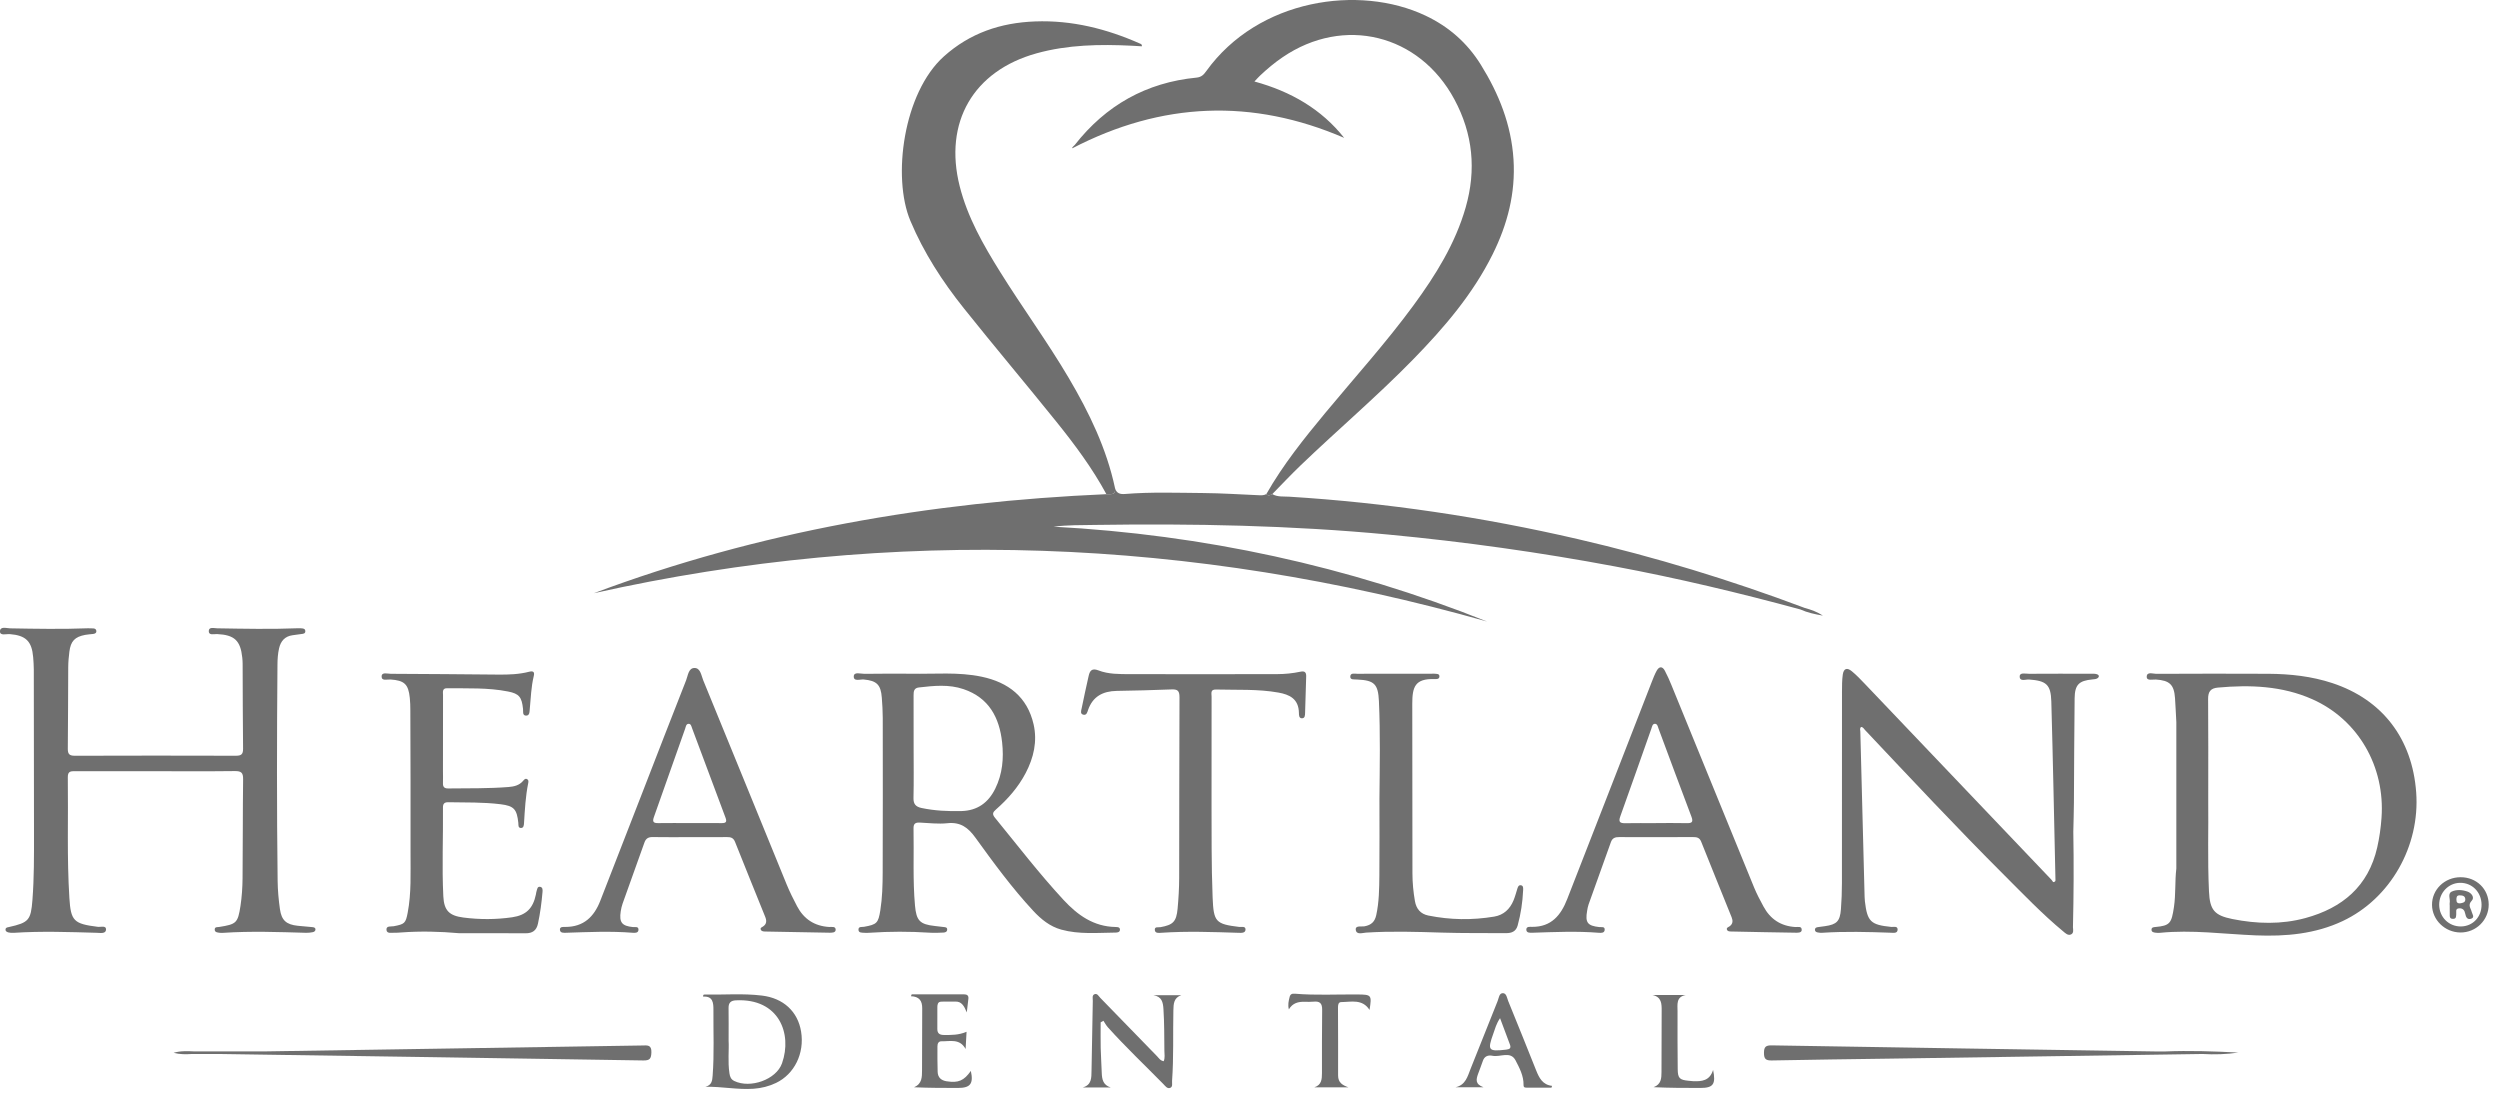 <svg width="167" height="73" viewBox="0 0 167 73" fill="none" xmlns="http://www.w3.org/2000/svg">
<g clip-path="url(#clip0_7306_5357)">
<g clip-path="url(#clip1_7306_5357)">
<path d="M71.786 9.692C71.725 9.768 71.597 9.837 71.63 9.907C77.603 6.806 83.649 6.56 89.791 9.21C88.282 7.299 86.234 6.11 83.796 5.444C83.952 5.279 84.058 5.158 84.174 5.049C84.646 4.602 85.144 4.187 85.682 3.821C89.769 1.037 94.809 2.282 97.153 6.638C98.394 8.945 98.623 11.348 97.909 13.849C97.216 16.275 95.903 18.376 94.43 20.387C92.595 22.89 90.513 25.191 88.534 27.577C87.104 29.302 85.703 31.049 84.591 33.005C84.723 33.154 84.856 33.075 84.989 33.005C85.615 32.369 86.225 31.717 86.869 31.099C89.363 28.704 92.003 26.465 94.418 23.988C96.476 21.878 98.385 19.651 99.709 16.986C100.7 14.991 101.246 12.895 101.102 10.645C100.953 8.333 100.127 6.264 98.917 4.319C98.007 2.857 96.772 1.776 95.219 1.042C90.799 -1.047 84.057 -0.086 80.577 4.753C80.413 4.981 80.261 5.151 79.932 5.184C76.571 5.51 73.864 7.036 71.788 9.691L71.786 9.692Z" fill="#6F6F6F"/>
<path d="M64.383 20.591C66.417 23.139 68.521 25.631 70.566 28.172C71.797 29.701 72.969 31.277 73.907 33.011C74.179 32.994 74.542 33.112 74.485 32.615C73.921 29.964 72.758 27.563 71.393 25.249C69.957 22.816 68.285 20.535 66.794 18.138C65.677 16.344 64.631 14.515 64.108 12.441C63.032 8.174 65.011 4.737 69.243 3.562C71.333 2.983 73.474 2.949 75.622 3.055C75.841 3.065 76.061 3.081 76.278 3.094C76.291 2.966 76.226 2.944 76.168 2.918C73.93 1.925 71.605 1.338 69.138 1.432C66.845 1.518 64.793 2.205 63.051 3.769C60.349 6.194 59.585 11.832 60.816 14.757C61.713 16.889 62.953 18.8 64.383 20.591Z" fill="#6F6F6F"/>
<path d="M15.685 51.508C16.105 51.504 16.246 51.606 16.24 52.047C16.212 54.254 16.226 56.462 16.203 58.668C16.197 59.283 16.157 59.903 16.065 60.511C15.888 61.664 15.79 61.737 14.642 61.921C14.521 61.941 14.346 61.902 14.343 62.087C14.34 62.284 14.521 62.289 14.663 62.309C14.743 62.32 14.825 62.32 14.905 62.314C16.755 62.19 18.604 62.258 20.453 62.312C20.597 62.316 20.744 62.297 20.885 62.271C20.982 62.254 21.078 62.194 21.073 62.08C21.066 61.958 20.959 61.941 20.858 61.931C20.535 61.901 20.212 61.876 19.89 61.842C19.131 61.761 18.807 61.486 18.7 60.732C18.611 60.107 18.554 59.473 18.546 58.842C18.486 54.022 18.495 49.201 18.535 44.382C18.538 44.024 18.561 43.668 18.64 43.318C18.751 42.826 19.026 42.504 19.546 42.433C19.738 42.407 19.931 42.379 20.123 42.354C20.254 42.338 20.406 42.33 20.395 42.153C20.385 41.983 20.232 41.979 20.101 41.97C20.037 41.966 19.972 41.964 19.906 41.967C18.106 42.04 16.305 42.001 14.505 41.971C14.304 41.968 13.948 41.854 13.945 42.158C13.942 42.464 14.297 42.346 14.5 42.356C15.659 42.411 16.065 42.783 16.184 43.931C16.197 44.059 16.207 44.19 16.208 44.319C16.217 46.218 16.215 48.117 16.237 50.016C16.241 50.384 16.118 50.483 15.761 50.483C12.174 50.472 8.586 50.472 5 50.484C4.634 50.485 4.526 50.372 4.53 50.011C4.551 48.193 4.545 46.376 4.558 44.558C4.56 44.218 4.592 43.877 4.634 43.539C4.722 42.828 4.996 42.541 5.694 42.409C5.868 42.376 6.048 42.371 6.225 42.348C6.347 42.333 6.454 42.28 6.435 42.136C6.421 42.028 6.332 41.98 6.224 41.977C6.11 41.974 5.997 41.965 5.883 41.969C4.147 42.036 2.411 42.005 0.676 41.973C0.436 41.969 0.001 41.817 -0.002 42.178C-0.005 42.486 0.424 42.34 0.659 42.359C1.725 42.447 2.127 42.833 2.216 43.903C2.238 44.178 2.257 44.454 2.258 44.729C2.265 48.381 2.268 52.032 2.271 55.684C2.272 57.161 2.281 58.638 2.167 60.112C2.062 61.47 1.927 61.627 0.6 61.926C0.504 61.948 0.392 61.951 0.372 62.066C0.348 62.212 0.469 62.264 0.578 62.29C0.687 62.315 0.804 62.32 0.916 62.313C2.765 62.192 4.614 62.258 6.463 62.311C6.692 62.318 7.065 62.39 7.083 62.105C7.102 61.8 6.728 61.936 6.533 61.912C4.926 61.711 4.731 61.523 4.635 59.99C4.465 57.298 4.567 54.604 4.53 51.911C4.525 51.516 4.732 51.513 5.019 51.514C6.805 51.52 8.59 51.517 10.376 51.517C12.145 51.517 13.915 51.53 15.685 51.508Z" fill="#6F6F6F"/>
<path d="M155.801 45.631C154.418 45.174 152.984 45.018 151.535 45.009C149.037 44.996 146.539 45.001 144.041 45.012C143.816 45.013 143.409 44.848 143.401 45.203C143.394 45.502 143.792 45.379 144.014 45.393C144.929 45.452 145.229 45.731 145.291 46.636C145.327 47.169 145.35 47.703 145.379 48.237V58.021C145.278 58.874 145.347 59.737 145.22 60.591C145.058 61.669 144.962 61.835 143.979 61.924C143.862 61.934 143.731 61.944 143.721 62.087C143.71 62.259 143.856 62.288 143.987 62.304C144.084 62.315 144.183 62.323 144.279 62.313C146.424 62.097 148.556 62.397 150.692 62.483C152.694 62.563 154.653 62.392 156.488 61.528C159.676 60.027 161.662 56.528 161.402 52.936C161.142 49.344 159.151 46.738 155.801 45.631ZM159.085 54.638C159.037 55.303 158.946 55.959 158.798 56.609C158.207 59.206 156.471 60.652 154.005 61.325C152.394 61.765 150.754 61.717 149.13 61.393C147.908 61.148 147.617 60.778 147.56 59.544C147.459 57.387 147.534 55.227 147.51 53.554C147.51 50.943 147.521 48.817 147.502 46.691C147.498 46.207 147.665 45.975 148.153 45.931C150.312 45.735 152.447 45.815 154.459 46.707C157.531 48.071 159.335 51.212 159.085 54.638Z" fill="#6F6F6F"/>
<path d="M121.432 62.289C121.527 62.307 121.626 62.317 121.723 62.31C123.247 62.21 124.771 62.251 126.296 62.306C126.477 62.313 126.755 62.364 126.761 62.098C126.766 61.839 126.492 61.934 126.335 61.918C124.962 61.779 124.736 61.564 124.576 60.213C124.565 60.117 124.558 60.02 124.556 59.922C124.459 56.239 124.363 52.558 124.27 48.875C124.267 48.772 124.215 48.649 124.323 48.561C124.46 48.569 124.508 48.686 124.582 48.764C127.656 52.021 130.713 55.295 133.883 58.46C135.169 59.743 136.423 61.061 137.827 62.221C137.975 62.344 138.141 62.51 138.342 62.421C138.534 62.336 138.486 62.119 138.473 61.943C138.523 59.814 138.535 57.684 138.497 55.554C138.511 54.907 138.533 54.259 138.538 53.612C138.555 51.291 138.555 48.97 138.585 46.65C138.597 45.733 138.874 45.472 139.77 45.385C139.881 45.374 140.006 45.37 140.095 45.317C140.244 45.227 140.241 45.091 140.068 45.036C139.934 44.993 139.78 45.006 139.634 45.006C138.271 45.004 136.908 44.999 135.545 45.009C135.32 45.011 134.925 44.902 134.916 45.174C134.903 45.557 135.316 45.375 135.536 45.391C136.684 45.474 136.996 45.719 137.028 46.859C137.139 50.833 137.216 54.808 137.305 58.782C137.306 58.846 137.301 58.911 137.149 58.926C137.127 58.894 137.088 58.82 137.032 58.762C132.881 54.401 128.73 50.041 124.574 45.684C124.295 45.391 124.013 45.095 123.701 44.838C123.376 44.571 123.156 44.654 123.097 45.067C123.045 45.435 123.046 45.812 123.045 46.184C123.042 50.452 123.045 54.72 123.041 58.989C123.041 59.572 123.018 60.158 122.974 60.739C122.912 61.539 122.695 61.755 121.913 61.867C121.752 61.89 121.591 61.91 121.43 61.933C121.329 61.948 121.236 61.983 121.237 62.107C121.237 62.228 121.332 62.271 121.429 62.289H121.432Z" fill="#6F6F6F"/>
<path d="M74.523 61.923C73.062 61.899 71.995 61.139 71.046 60.116C69.422 58.364 67.971 56.47 66.462 54.624C66.262 54.379 66.32 54.258 66.528 54.076C67.326 53.376 68.02 52.585 68.516 51.638C69.051 50.616 69.302 49.522 69.045 48.389C68.626 46.553 67.358 45.58 65.573 45.204C64.014 44.875 62.436 45.036 60.864 45.004C59.826 45.004 58.787 44.993 57.75 45.012C57.497 45.016 57.049 44.859 57.032 45.172C57.01 45.549 57.46 45.368 57.7 45.39C58.559 45.47 58.841 45.732 58.905 46.603C58.938 47.056 58.968 47.51 58.968 47.964C58.972 51.404 58.976 54.845 58.963 58.285C58.96 59.128 58.938 59.973 58.806 60.809C58.67 61.662 58.574 61.757 57.715 61.91C57.571 61.935 57.334 61.871 57.346 62.113C57.357 62.328 57.577 62.296 57.731 62.311C57.843 62.322 57.958 62.317 58.071 62.309C59.417 62.218 60.762 62.217 62.108 62.304C62.415 62.324 62.725 62.311 63.032 62.295C63.142 62.29 63.267 62.248 63.272 62.1C63.278 61.938 63.148 61.938 63.035 61.925C62.842 61.902 62.649 61.878 62.455 61.857C61.444 61.747 61.212 61.503 61.121 60.487C60.968 58.769 61.058 57.049 61.024 55.329C61.018 55.017 61.155 54.937 61.434 54.948C62.05 54.976 62.675 55.056 63.282 54.991C64.153 54.899 64.665 55.273 65.156 55.954C66.371 57.636 67.6 59.314 69.017 60.84C69.542 61.405 70.136 61.891 70.894 62.099C72.086 62.428 73.31 62.308 74.525 62.296C74.646 62.295 74.814 62.271 74.813 62.101C74.812 61.924 74.646 61.926 74.521 61.924L74.523 61.923ZM64.223 54.178C63.328 54.2 62.439 54.16 61.56 53.974C61.193 53.896 61.011 53.728 61.021 53.312C61.047 52.178 61.03 51.041 61.03 49.906C61.03 48.754 61.034 47.601 61.027 46.45C61.025 46.181 61.055 45.959 61.382 45.922C62.383 45.808 63.384 45.7 64.368 46.036C66.064 46.614 66.76 47.933 66.942 49.593C67.058 50.652 66.967 51.699 66.484 52.68C66.021 53.621 65.29 54.151 64.224 54.179L64.223 54.178Z" fill="#6F6F6F"/>
<path d="M55.386 61.922C54.409 61.861 53.695 61.395 53.244 60.536C52.996 60.063 52.755 59.583 52.552 59.089C50.691 54.54 48.841 49.986 46.974 45.44C46.846 45.129 46.796 44.624 46.398 44.621C45.987 44.618 45.958 45.127 45.834 45.44C44.852 47.929 43.889 50.426 42.92 52.922C41.98 55.341 41.038 57.759 40.097 60.178C39.684 61.24 38.988 61.916 37.778 61.919C37.628 61.919 37.387 61.889 37.403 62.111C37.418 62.342 37.669 62.312 37.836 62.308C39.312 62.26 40.788 62.191 42.264 62.309C42.417 62.321 42.639 62.329 42.65 62.115C42.662 61.863 42.425 61.943 42.282 61.929C41.54 61.853 41.352 61.617 41.465 60.875C41.492 60.7 41.532 60.523 41.591 60.356C42.074 58.996 42.567 57.639 43.049 56.279C43.146 56.007 43.314 55.911 43.6 55.916C44.428 55.931 45.256 55.921 46.084 55.921C46.912 55.921 47.74 55.927 48.569 55.917C48.821 55.914 48.993 55.971 49.098 56.232C49.763 57.905 50.441 59.573 51.115 61.243C51.216 61.491 51.226 61.717 50.974 61.888C50.897 61.939 50.77 61.976 50.819 62.097C50.867 62.214 50.998 62.224 51.112 62.226C52.541 62.254 53.969 62.284 55.397 62.305C55.565 62.307 55.829 62.316 55.823 62.097C55.817 61.861 55.548 61.931 55.386 61.922ZM48.204 54.984C47.49 54.974 46.776 54.981 46.062 54.981C45.364 54.981 44.666 54.973 43.968 54.984C43.657 54.989 43.566 54.902 43.679 54.584C44.382 52.615 45.071 50.641 45.77 48.67C45.815 48.542 45.828 48.347 46.011 48.351C46.158 48.355 46.187 48.526 46.23 48.643C46.975 50.633 47.711 52.624 48.461 54.612C48.572 54.903 48.496 54.988 48.202 54.984H48.204Z" fill="#6F6F6F"/>
<path d="M120.354 62.118C120.36 61.847 120.095 61.934 119.942 61.926C118.964 61.869 118.255 61.401 117.797 60.548C117.575 60.134 117.351 59.718 117.174 59.284C115.33 54.782 113.496 50.277 111.656 45.773C111.522 45.443 111.378 45.115 111.21 44.801C111.046 44.495 110.832 44.508 110.668 44.802C110.535 45.041 110.436 45.302 110.335 45.558C109.453 47.824 108.574 50.091 107.691 52.357C106.691 54.925 105.688 57.493 104.688 60.062C104.27 61.137 103.629 61.922 102.351 61.914C102.204 61.914 101.96 61.875 101.958 62.091C101.956 62.332 102.207 62.311 102.374 62.307C103.85 62.259 105.326 62.191 106.802 62.31C106.959 62.323 107.175 62.329 107.192 62.122C107.215 61.868 106.976 61.946 106.834 61.929C106.046 61.842 105.882 61.629 106.02 60.844C106.045 60.701 106.068 60.554 106.117 60.417C106.612 59.028 107.116 57.642 107.609 56.251C107.711 55.963 107.914 55.914 108.181 55.917C108.993 55.925 109.804 55.92 110.616 55.92C111.444 55.92 112.271 55.924 113.099 55.917C113.345 55.915 113.53 55.952 113.637 56.22C114.309 57.908 114.995 59.589 115.673 61.274C115.765 61.503 115.764 61.717 115.534 61.879C115.46 61.931 115.327 61.959 115.354 62.079C115.383 62.211 115.516 62.222 115.628 62.224C117.072 62.254 118.516 62.285 119.96 62.305C120.109 62.307 120.35 62.316 120.356 62.118H120.354ZM112.659 54.986C111.978 54.97 111.297 54.981 110.615 54.981V54.986C109.934 54.986 109.252 54.977 108.571 54.99C108.226 54.996 108.098 54.916 108.233 54.541C108.935 52.59 109.618 50.632 110.31 48.678C110.358 48.544 110.38 48.351 110.549 48.35C110.718 48.349 110.743 48.544 110.792 48.675C111.524 50.635 112.244 52.597 112.987 54.551C113.132 54.932 113.003 54.994 112.659 54.986Z" fill="#6F6F6F"/>
<path d="M26.082 45.39C27.007 45.452 27.282 45.697 27.375 46.622C27.404 46.896 27.41 47.172 27.411 47.448C27.418 50.629 27.435 53.81 27.424 56.991C27.419 58.32 27.484 59.655 27.233 60.972C27.099 61.678 27.025 61.734 26.302 61.872C26.125 61.906 25.784 61.822 25.817 62.124C25.845 62.386 26.152 62.299 26.351 62.307C26.496 62.312 26.643 62.3 26.788 62.289C28.086 62.193 29.384 62.222 30.68 62.339C32.157 62.339 33.633 62.333 35.11 62.343C35.57 62.346 35.838 62.157 35.936 61.699C36.087 61 36.179 60.293 36.24 59.583C36.252 59.443 36.258 59.257 36.063 59.237C35.894 59.219 35.888 59.398 35.847 59.513C35.819 59.588 35.815 59.671 35.798 59.751C35.606 60.682 35.145 61.138 34.21 61.274C33.129 61.43 32.04 61.431 30.958 61.292C30.008 61.171 29.662 60.823 29.614 59.876C29.515 57.897 29.61 55.916 29.59 53.937C29.587 53.689 29.691 53.584 29.939 53.589C31.107 53.609 32.278 53.581 33.439 53.723C34.344 53.834 34.527 54.063 34.624 54.967C34.639 55.104 34.597 55.304 34.797 55.309C34.986 55.314 34.996 55.118 35.005 54.978C35.06 54.088 35.106 53.195 35.284 52.317C35.303 52.219 35.319 52.113 35.222 52.053C35.09 51.971 35.006 52.089 34.939 52.167C34.684 52.465 34.336 52.543 33.978 52.572C32.634 52.678 31.286 52.654 29.94 52.669C29.694 52.672 29.581 52.575 29.59 52.323C29.6 52.047 29.59 51.772 29.59 51.496C29.59 49.809 29.588 48.12 29.594 46.433C29.594 46.24 29.523 45.97 29.865 45.974C31.227 45.992 32.595 45.926 33.941 46.193C34.684 46.34 34.853 46.566 34.939 47.355C34.956 47.52 34.889 47.78 35.117 47.802C35.386 47.827 35.37 47.548 35.388 47.371C35.459 46.629 35.48 45.881 35.657 45.152C35.723 44.88 35.616 44.803 35.34 44.874C34.676 45.045 33.994 45.069 33.31 45.063C30.908 45.041 28.506 45.02 26.104 45.01C25.887 45.01 25.504 44.876 25.492 45.181C25.48 45.512 25.868 45.376 26.084 45.39H26.082Z" fill="#6F6F6F"/>
<path d="M86.873 44.869C86.363 44.977 85.845 45.03 85.325 45.031C82.046 45.036 78.767 45.042 75.488 45.032C74.776 45.031 74.046 45.043 73.371 44.781C72.947 44.617 72.802 44.797 72.723 45.147C72.559 45.874 72.4 46.603 72.251 47.334C72.221 47.479 72.141 47.69 72.37 47.743C72.584 47.793 72.632 47.578 72.68 47.435C72.993 46.518 73.677 46.17 74.592 46.152C75.809 46.127 77.026 46.107 78.242 46.054C78.657 46.035 78.793 46.133 78.79 46.58C78.769 50.605 78.78 54.631 78.769 58.657C78.767 59.338 78.727 60.02 78.664 60.698C78.583 61.57 78.36 61.785 77.516 61.935C77.374 61.961 77.124 61.879 77.141 62.119C77.157 62.356 77.406 62.322 77.572 62.31C79.292 62.194 81.011 62.257 82.731 62.312C82.921 62.318 83.195 62.34 83.201 62.095C83.208 61.846 82.931 61.937 82.772 61.918C81.207 61.728 81.07 61.579 81.004 59.973C81.004 59.956 81.003 59.941 81.002 59.924C80.916 57.734 80.939 55.542 80.931 53.908C80.931 51.079 80.929 48.806 80.934 46.534C80.934 46.33 80.836 46.05 81.225 46.06C82.619 46.098 84.02 46.017 85.401 46.264C86.128 46.394 86.757 46.675 86.768 47.633C86.769 47.764 86.771 47.974 86.956 47.982C87.18 47.991 87.174 47.776 87.18 47.621C87.21 46.811 87.223 45.999 87.253 45.188C87.264 44.898 87.143 44.811 86.871 44.87L86.873 44.869Z" fill="#6F6F6F"/>
<path d="M101.613 59.138C101.426 59.098 101.388 59.273 101.344 59.415C101.267 59.661 101.201 59.913 101.101 60.152C100.861 60.73 100.441 61.124 99.815 61.229C98.346 61.475 96.875 61.453 95.413 61.158C94.897 61.053 94.609 60.718 94.517 60.193C94.411 59.583 94.353 58.97 94.351 58.354C94.343 54.573 94.34 50.791 94.34 47.01C94.34 45.889 94.52 45.326 95.808 45.362C95.943 45.366 96.148 45.383 96.154 45.188C96.16 44.989 95.958 45.02 95.819 45.003C95.787 44.999 95.754 45.003 95.721 45.003C94.034 45.003 92.347 45.001 90.659 45.008C90.485 45.008 90.2 44.928 90.198 45.203C90.196 45.432 90.463 45.373 90.632 45.392C90.647 45.394 90.664 45.392 90.68 45.394C91.806 45.445 92.06 45.702 92.112 46.834C92.211 49.008 92.167 51.182 92.147 53.357C92.147 55.061 92.159 56.765 92.142 58.469C92.133 59.359 92.125 60.252 91.933 61.132C91.835 61.577 91.598 61.791 91.158 61.876C90.949 61.916 90.533 61.801 90.564 62.103C90.601 62.47 91.018 62.313 91.259 62.298C92.947 62.191 94.632 62.246 96.32 62.298C97.746 62.343 99.175 62.324 100.603 62.334C100.979 62.337 101.27 62.222 101.381 61.819C101.592 61.05 101.708 60.266 101.745 59.47C101.751 59.342 101.765 59.17 101.613 59.138Z" fill="#6F6F6F"/>
<path d="M164.371 58.598C163.302 58.597 162.449 59.422 162.459 60.449C162.468 61.45 163.318 62.279 164.348 62.29C165.397 62.302 166.25 61.461 166.246 60.421C166.242 59.387 165.431 58.599 164.371 58.598ZM164.395 61.887C163.582 61.897 162.943 61.263 162.938 60.441C162.934 59.639 163.551 58.986 164.324 58.973C165.133 58.96 165.758 59.59 165.768 60.426C165.778 61.248 165.187 61.876 164.395 61.887Z" fill="#6F6F6F"/>
<path d="M42.908 69.838C34.5 69.971 26.092 70.103 17.683 70.234C16.124 70.234 14.566 70.234 13.008 70.235C12.535 70.216 12.062 70.188 11.596 70.327C12.003 70.438 12.413 70.433 12.825 70.406C13.409 70.406 13.993 70.406 14.576 70.405C24.039 70.546 33.503 70.684 42.966 70.838C43.401 70.845 43.497 70.728 43.513 70.305C43.532 69.779 43.242 69.832 42.907 69.837L42.908 69.838Z" fill="#6F6F6F"/>
<path d="M144.6 70.238C144.422 70.238 144.244 70.241 144.064 70.238C135.498 70.106 126.93 69.974 118.363 69.831C117.971 69.824 117.833 69.915 117.833 70.331C117.833 70.742 117.956 70.846 118.358 70.838C121.019 70.784 123.68 70.754 126.341 70.715C133.269 70.613 140.198 70.509 147.127 70.406C147.929 70.454 148.728 70.43 149.524 70.311C147.882 70.226 146.242 70.17 144.6 70.238Z" fill="#6F6F6F"/>
<path d="M165.117 60.16C165.31 59.96 165.112 59.658 164.827 59.557C164.483 59.437 164.096 59.41 163.778 59.557C163.481 59.695 163.693 60.056 163.64 60.312C163.63 60.358 163.639 60.409 163.639 60.458H163.641C163.641 60.653 163.636 60.847 163.643 61.041C163.648 61.196 163.608 61.386 163.869 61.38C164.091 61.374 164.06 61.217 164.077 61.072C164.097 60.918 163.987 60.683 164.289 60.675C164.531 60.669 164.638 60.821 164.676 61.032C164.72 61.268 164.823 61.468 165.087 61.365C165.328 61.27 165.144 61.058 165.11 60.914C165.051 60.66 164.823 60.467 165.118 60.16L165.117 60.16ZM164.38 60.336C164.162 60.37 164.087 60.279 164.088 60.1C164.088 59.946 164.102 59.805 164.307 59.809C164.492 59.813 164.675 59.84 164.682 60.076C164.688 60.29 164.507 60.309 164.38 60.336Z" fill="#6F6F6F"/>
<path d="M50.897 66.504C49.618 66.349 48.336 66.46 47.056 66.437C47.012 66.437 46.955 66.45 46.972 66.576C47.629 66.526 47.661 67.002 47.657 67.478C47.646 68.938 47.715 70.399 47.604 71.857C47.579 72.187 47.549 72.488 47.119 72.599C48.218 72.571 49.275 72.806 50.342 72.728C50.861 72.691 51.366 72.567 51.841 72.339C53.07 71.748 53.749 70.363 53.514 68.915C53.295 67.563 52.325 66.677 50.897 66.504ZM52.239 71.028C51.852 72.123 50.115 72.728 49.049 72.21C48.829 72.103 48.761 71.926 48.728 71.705C48.607 70.914 48.708 70.119 48.671 69.527C48.671 68.661 48.679 67.997 48.668 67.332C48.663 66.982 48.819 66.839 49.16 66.822C52.043 66.679 52.935 69.057 52.239 71.028Z" fill="#6F6F6F"/>
<path d="M77.719 67.412C77.778 68.335 77.772 69.259 77.781 70.183C77.782 70.416 77.833 70.658 77.736 70.889C77.504 70.851 77.414 70.682 77.294 70.559C76.026 69.259 74.763 67.953 73.495 66.652C73.389 66.543 73.296 66.339 73.114 66.413C72.935 66.486 73.002 66.697 72.999 66.851C72.967 68.407 72.937 69.963 72.914 71.521C72.907 71.998 72.929 72.477 72.321 72.644H74.201C73.68 72.483 73.612 72.095 73.597 71.662C73.579 71.111 73.539 70.561 73.527 70.01C73.514 69.438 73.524 68.866 73.524 68.294L73.708 68.188C73.808 68.335 73.891 68.497 74.009 68.627C75.192 69.94 76.475 71.158 77.714 72.417C77.837 72.542 77.966 72.735 78.151 72.677C78.362 72.611 78.282 72.373 78.294 72.206C78.408 70.635 78.347 69.06 78.382 67.489C78.391 67.065 78.405 66.645 78.913 66.479H77.047C77.606 66.573 77.689 66.932 77.719 67.412Z" fill="#6F6F6F"/>
<path d="M102.622 71.52C102.002 69.969 101.383 68.42 100.75 66.874C100.668 66.675 100.639 66.348 100.396 66.343C100.142 66.337 100.124 66.666 100.044 66.864C99.438 68.367 98.844 69.876 98.242 71.38C98.036 71.894 97.911 72.482 97.224 72.63H99.101C98.514 72.419 98.617 72.083 98.73 71.751C98.829 71.46 98.956 71.178 99.049 70.884C99.155 70.548 99.411 70.466 99.699 70.526C100.218 70.634 100.903 70.184 101.241 70.837C101.501 71.339 101.786 71.873 101.773 72.478C101.769 72.661 101.884 72.654 101.993 72.655C102.541 72.66 103.09 72.657 103.638 72.657C103.652 72.617 103.665 72.577 103.678 72.536C103.051 72.465 102.82 72.012 102.622 71.518V71.52ZM100.619 70.115C99.419 70.254 99.348 70.173 99.754 69.045C99.868 68.727 99.947 68.393 100.204 68.014C100.446 68.661 100.656 69.219 100.864 69.777C100.954 70.016 100.849 70.088 100.619 70.115Z" fill="#6F6F6F"/>
<path d="M63.243 72.232C62.864 72.172 62.647 71.976 62.635 71.597C62.616 71.029 62.619 70.462 62.621 69.895C62.621 69.72 62.685 69.554 62.891 69.558C63.46 69.571 64.11 69.355 64.503 70.073C64.522 69.711 64.543 69.349 64.566 68.923C64.038 69.149 63.539 69.141 63.039 69.136C62.764 69.133 62.611 69.029 62.614 68.736C62.618 68.249 62.612 67.763 62.615 67.277C62.616 67.109 62.642 66.926 62.853 66.913C63.175 66.894 63.501 66.914 63.824 66.906C64.223 66.895 64.395 67.174 64.582 67.628C64.631 67.213 64.662 66.961 64.689 66.709C64.711 66.494 64.591 66.422 64.395 66.422C63.231 66.423 62.066 66.422 60.901 66.422C60.885 66.464 60.869 66.506 60.852 66.548C61.404 66.566 61.609 66.854 61.604 67.359C61.59 68.737 61.606 70.115 61.592 71.493C61.588 71.93 61.606 72.401 61.053 72.629C62.057 72.675 63.027 72.674 63.998 72.675C64.824 72.675 65.04 72.388 64.852 71.537C64.386 72.199 64.01 72.351 63.242 72.23L63.243 72.232Z" fill="#6F6F6F"/>
<path d="M90.683 66.43C89.29 66.418 87.896 66.497 86.504 66.38C86.306 66.363 86.193 66.407 86.146 66.602C86.08 66.864 86.018 67.126 86.096 67.426C86.35 66.996 86.73 66.907 87.162 66.92C87.356 66.925 87.553 66.929 87.746 66.911C88.155 66.87 88.328 67.013 88.32 67.454C88.298 68.864 88.312 70.274 88.307 71.685C88.306 72.08 88.289 72.475 87.796 72.634H90.075C89.688 72.492 89.382 72.328 89.385 71.837C89.394 70.329 89.38 68.822 89.378 67.314C89.378 67.15 89.388 66.941 89.597 66.939C90.268 66.932 91.004 66.716 91.485 67.463C91.644 66.461 91.616 66.439 90.683 66.43Z" fill="#6F6F6F"/>
<path d="M113.098 72.223C113 72.219 112.904 72.204 112.807 72.196C112.194 72.138 112.077 72.03 112.071 71.41C112.057 70.128 112.057 68.846 112.06 67.563C112.061 67.113 111.945 66.588 112.616 66.464H110.379C110.999 66.596 111.002 67.051 110.999 67.526C110.99 68.889 110.994 70.254 110.988 71.617C110.986 72.025 110.972 72.435 110.459 72.624C111.522 72.675 112.554 72.675 113.587 72.675C114.442 72.675 114.63 72.431 114.435 71.469C114.212 72.206 113.669 72.244 113.098 72.223Z" fill="#6F6F6F"/>
<path d="M120.553 40.609C115.6 38.745 110.548 37.203 105.391 36.01C99.046 34.541 92.625 33.583 86.122 33.179C85.745 33.155 85.341 33.212 84.986 33.005C84.854 33.075 84.72 33.153 84.588 33.005C84.425 33.1 84.25 33.088 84.069 33.08C82.843 33.027 81.616 32.946 80.389 32.935C78.643 32.921 76.896 32.857 75.152 32.998C74.823 33.025 74.585 32.956 74.484 32.616C74.541 33.112 74.178 32.995 73.906 33.011C62.164 33.525 50.705 35.488 39.671 39.626C59.723 35.141 79.603 35.927 99.338 41.519C90.039 37.804 80.384 35.719 70.375 35.182C71.307 35.067 72.229 35.079 73.152 35.065C79.695 34.968 86.228 35.092 92.751 35.71C97.829 36.19 102.871 36.898 107.882 37.838C112.047 38.618 116.169 39.598 120.259 40.71C120.74 40.926 121.25 41.036 121.77 41.122C121.395 40.873 120.98 40.726 120.553 40.609Z" fill="#6F6F6F"/>
</g>
</g>
<defs>
<clipPath id="clip0_7306_5357">
<rect width="166.246" height="72.744" fill="white"/>
</clipPath>
<clipPath id="clip1_7306_5357">
<rect width="166.246" height="72.744" fill="white"/>
</clipPath>
</defs>
</svg>
